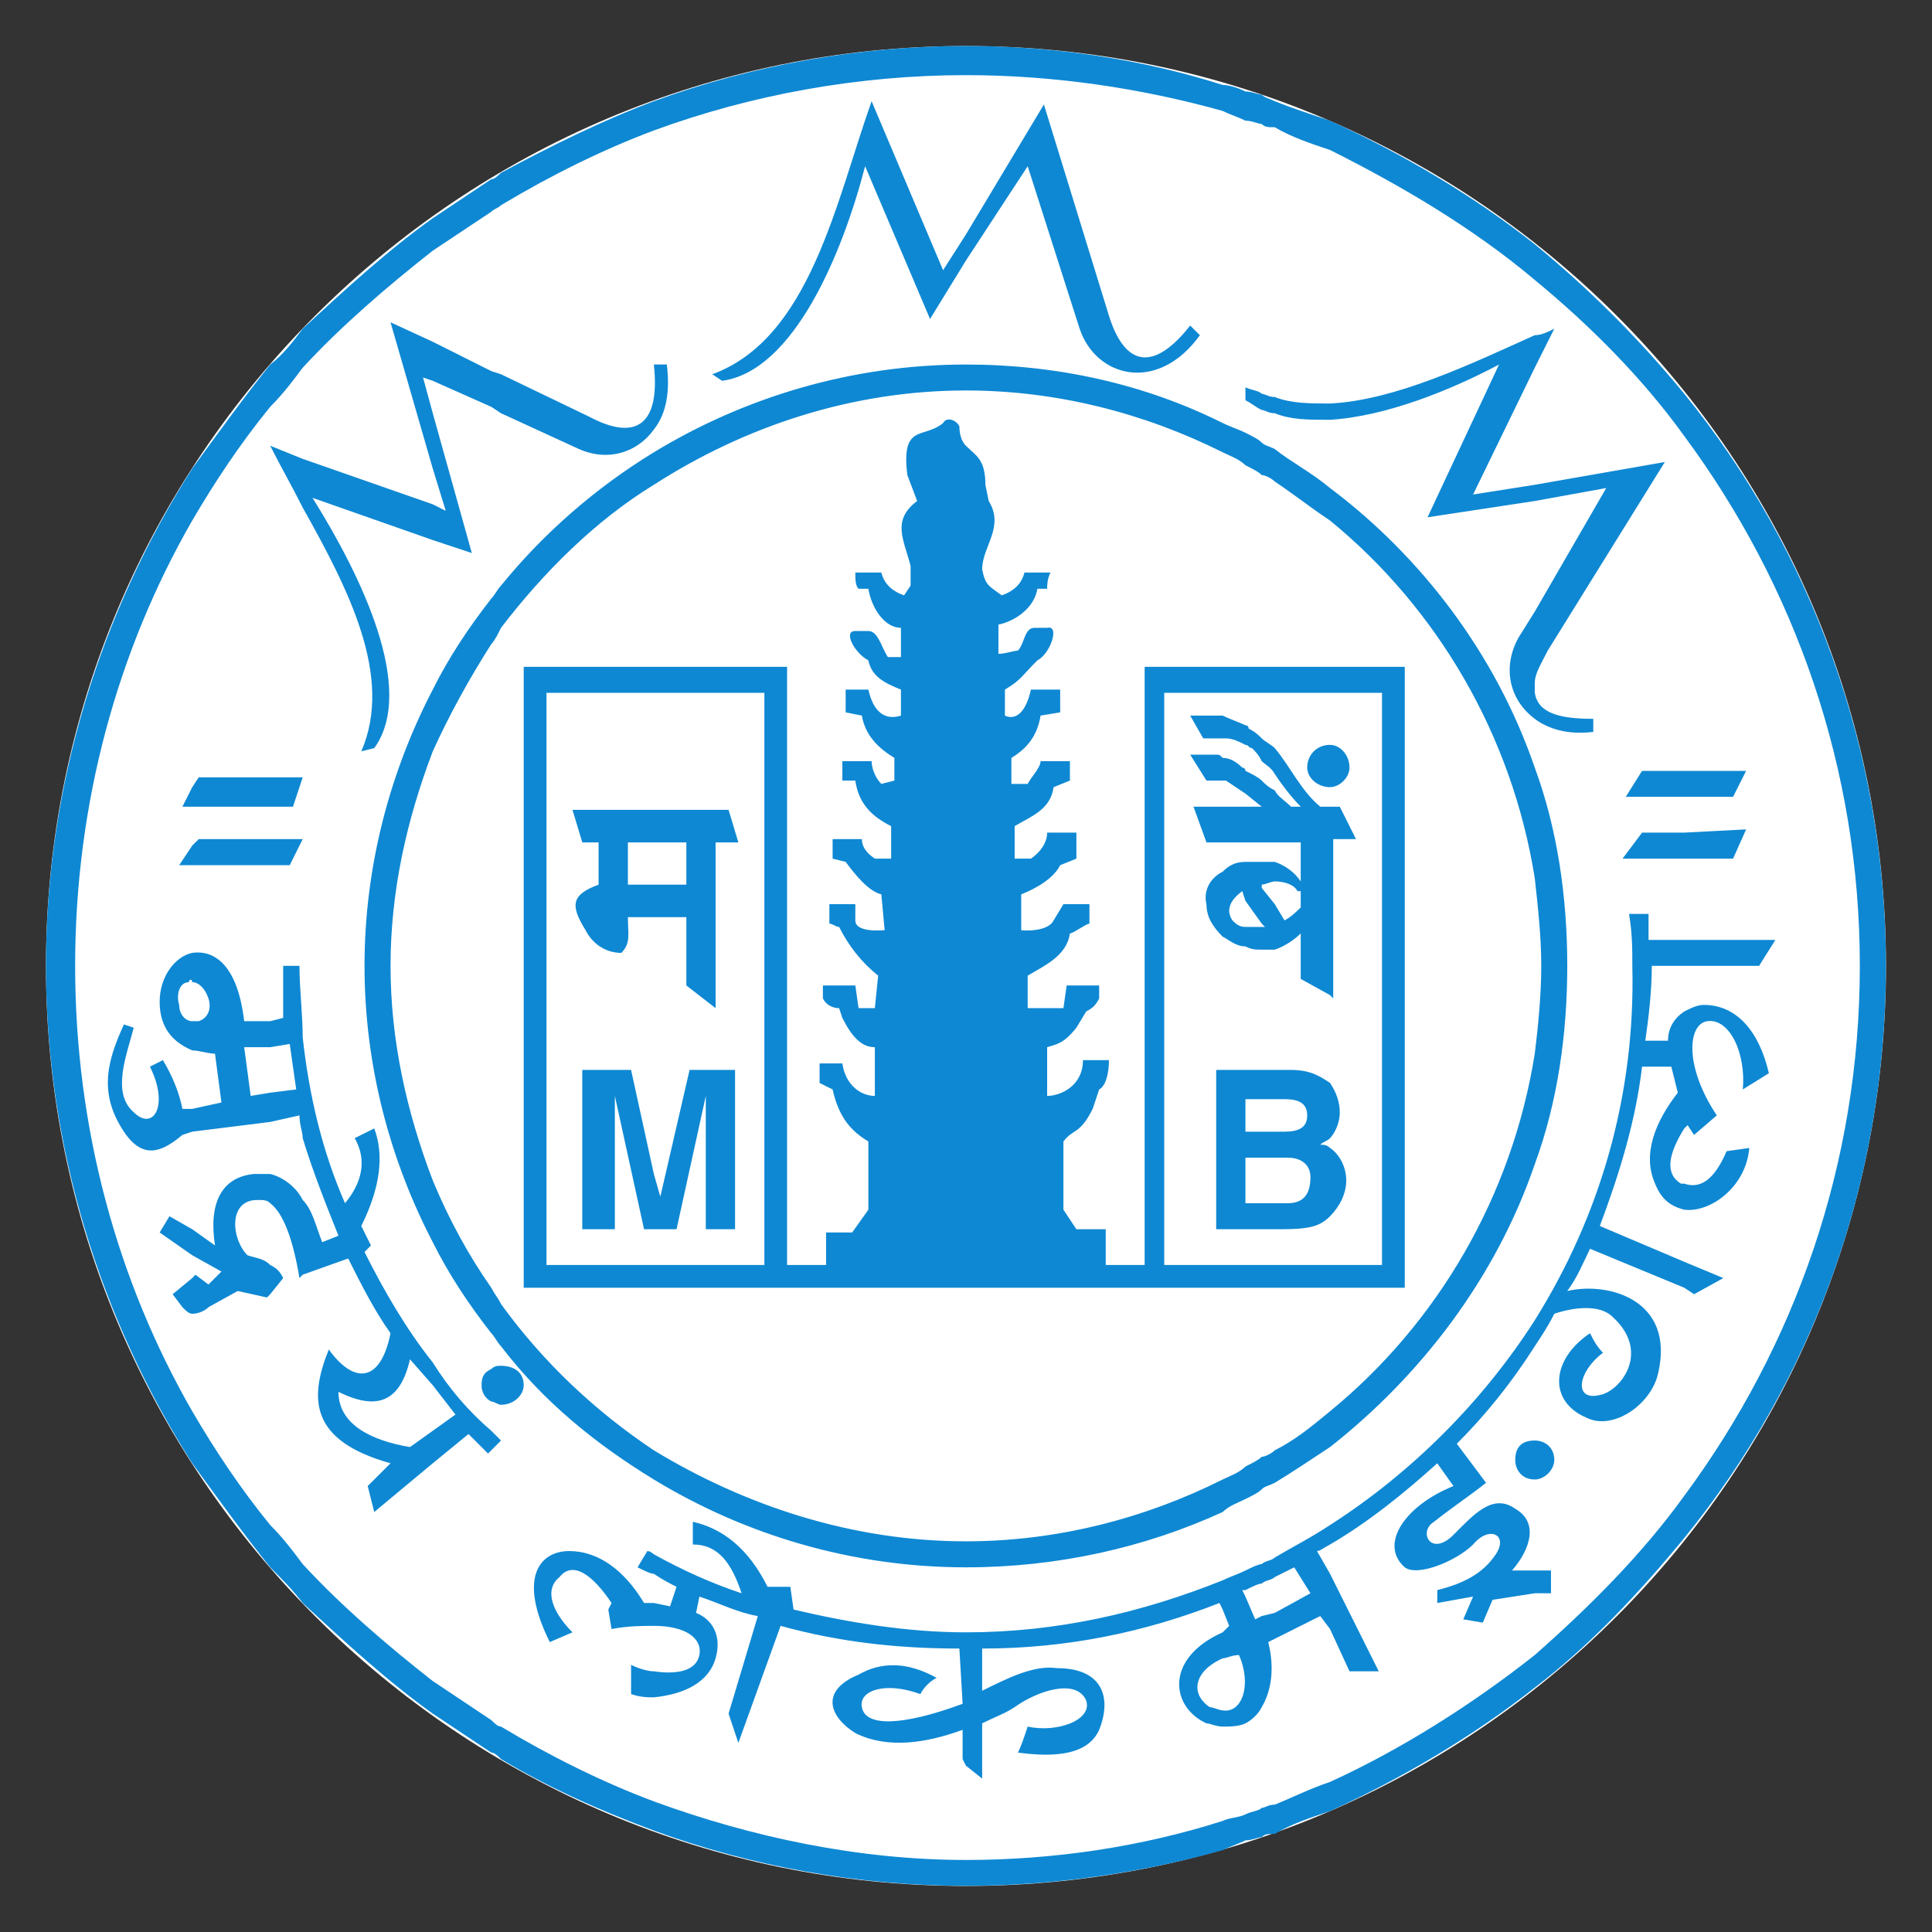 <svg width="28" height="28" viewBox="0 0 28 28" fill="none" xmlns="http://www.w3.org/2000/svg">
<rect x="0" y="0" width="28" height="28" fill="#333333" stroke="none"/>
<g clip-path="url(#clip0_1590_898)">
<path fill-rule="evenodd" clip-rule="evenodd" d="M13.999 0.667C21.363 0.667 27.333 6.636 27.333 14C27.333 21.363 21.363 27.333 13.999 27.333C6.635 27.333 0.666 21.363 0.666 14C0.666 6.636 6.635 0.667 13.999 0.667Z" fill="white"/>
<path fill-rule="evenodd" clip-rule="evenodd" d="M24.41 5.707C26.247 7.968 27.332 10.889 27.332 13.998C27.332 17.155 26.247 20.03 24.41 22.29V21.678C26.012 19.511 26.954 16.873 26.954 13.998C26.954 11.125 26.012 8.487 24.41 6.32V5.707ZM24.41 18.663L24.552 18.757L24.976 18.523L24.41 18.287V18.663ZM24.41 17.532C24.787 17.579 25.306 17.202 25.352 16.637L25.023 16.684C24.881 17.014 24.693 17.25 24.41 17.155V17.532ZM24.41 16.354L24.458 16.307L24.552 16.448L24.881 16.165C24.41 15.459 24.458 14.847 24.74 14.8C25.07 14.752 25.306 15.271 25.258 15.789L25.636 15.554C25.494 14.941 25.165 14.564 24.693 14.564C24.599 14.564 24.505 14.611 24.41 14.659V16.354ZM24.41 13.998H25.494L25.73 13.622H24.41V13.998ZM24.41 12.444H25.117L25.306 12.02L24.41 12.067V12.444ZM24.41 11.548H25.117L25.306 11.172H24.41V11.548ZM22.243 3.54C23.044 4.199 23.751 4.906 24.41 5.707V6.32C23.798 5.471 23.044 4.718 22.243 4.057V3.54ZM24.41 22.29C23.751 23.091 23.044 23.846 22.243 24.458V23.986C23.044 23.28 23.798 22.526 24.41 21.678V22.29ZM24.41 11.172V11.548H23.562L23.798 11.172H24.41ZM24.41 12.067V12.444H23.515L23.798 12.067H24.41ZM24.41 13.622V13.998H23.939C23.939 14.376 23.892 14.752 23.845 15.083H24.174C24.174 14.894 24.269 14.752 24.41 14.659V16.354C24.174 16.731 24.128 17.014 24.363 17.155H24.41V17.532C24.222 17.485 24.08 17.391 23.987 17.155C23.798 16.731 23.987 16.26 24.316 15.836L24.222 15.459H23.798C23.703 16.26 23.468 17.014 23.186 17.768L24.41 18.287V18.663L23.044 18.098C22.951 18.287 22.856 18.523 22.714 18.71C23.327 18.569 24.269 18.851 24.034 19.888C23.939 20.359 23.373 20.736 22.997 20.548C22.431 20.312 22.479 19.7 23.044 19.322C23.091 19.417 23.139 19.511 23.232 19.605C22.856 19.888 22.808 20.312 23.186 20.217C23.468 20.171 23.939 19.605 23.373 19.087C23.186 18.899 22.808 18.945 22.526 19.04C22.431 19.229 22.337 19.369 22.243 19.511V19.134C23.186 17.627 23.703 15.883 23.657 13.998C23.657 13.763 23.657 13.528 23.609 13.245H23.892C23.892 13.386 23.892 13.528 23.892 13.622H24.41ZM22.243 23.091H22.478V22.761H22.243V23.091ZM22.243 21.442V20.877C22.385 20.877 22.526 20.972 22.526 21.159C22.526 21.301 22.385 21.442 22.243 21.442ZM22.243 16.873C22.573 15.978 22.714 14.988 22.714 13.998C22.714 13.01 22.573 12.02 22.243 11.125V12.727C22.29 13.151 22.337 13.575 22.337 13.998C22.337 14.422 22.29 14.894 22.243 15.271V16.873ZM22.243 10.418V10.041C22.29 10.324 22.573 10.418 23.091 10.418V10.607C22.714 10.654 22.431 10.56 22.243 10.418ZM22.243 9.9V8.864L23.279 7.073L22.243 7.261V7.026L24.128 6.696L22.431 9.429C22.337 9.618 22.243 9.759 22.243 9.9ZM22.243 5.329L22.526 4.764C22.431 4.812 22.337 4.858 22.243 4.858V5.329ZM19.276 1.749C20.311 2.22 21.349 2.833 22.243 3.54V4.057C21.349 3.304 20.311 2.692 19.276 2.174V1.749ZM22.243 24.458C21.349 25.164 20.311 25.777 19.276 26.248V25.825C20.311 25.353 21.349 24.693 22.243 23.986V24.458ZM22.243 4.858V5.329L21.349 7.167L22.243 7.026V7.261L20.689 7.497L21.725 5.283C21.018 5.659 20.076 6.036 19.276 6.084V5.848C20.218 5.801 21.301 5.283 22.243 4.858ZM22.243 8.864V9.9C22.243 9.947 22.243 9.994 22.243 10.041V10.418C21.867 10.136 21.772 9.664 22.008 9.24L22.243 8.864ZM22.243 11.125C21.678 9.476 20.594 8.063 19.276 7.073V7.544C20.83 8.816 21.913 10.654 22.243 12.727V11.125ZM22.243 15.271V16.873C21.678 18.523 20.594 19.935 19.276 20.972V20.453C20.83 19.181 21.913 17.343 22.243 15.271ZM22.243 19.134C21.49 20.312 20.453 21.348 19.276 22.102V22.384C19.84 22.055 20.359 21.632 20.83 21.207L21.065 21.537C20.359 21.82 19.982 22.384 20.359 22.715C20.547 22.856 21.113 22.62 21.349 22.384C21.584 22.102 21.867 22.244 21.678 22.526C21.49 22.809 21.207 22.95 20.83 23.045V23.232L21.349 23.139L21.207 23.469L21.49 23.516L21.631 23.186L22.243 23.091V22.761H21.913C22.197 22.432 22.29 22.055 21.96 21.866C21.631 21.632 21.349 21.961 21.065 22.244C20.736 22.573 20.547 22.196 20.783 22.055C21.018 21.866 21.301 21.678 21.537 21.49L21.113 20.924C21.537 20.501 21.913 20.03 22.243 19.511V19.134ZM22.243 20.877C22.055 20.877 21.96 20.972 21.96 21.159C21.96 21.301 22.055 21.442 22.243 21.442V20.877ZM19.276 23.609L19.558 24.222H19.982L19.276 22.809V23.609ZM19.276 18.663V18.333H20.029V10.041H19.276V9.664H20.359V18.663H19.276ZM19.276 17.627C19.417 17.485 19.511 17.297 19.511 17.108C19.511 16.919 19.417 16.731 19.276 16.637V17.627ZM19.276 16.495C19.322 16.448 19.417 16.307 19.417 16.119C19.417 15.978 19.37 15.836 19.276 15.695V16.495ZM19.276 14.422V11.691H19.417L19.652 12.161H19.322V14.47L19.276 14.422ZM19.276 11.408V10.795C19.417 10.795 19.558 10.937 19.558 11.125C19.558 11.266 19.417 11.408 19.276 11.408ZM18.475 1.467C18.71 1.561 18.992 1.655 19.276 1.749V2.174C18.992 2.079 18.71 1.984 18.475 1.844V1.467ZM19.276 26.248C18.992 26.343 18.71 26.436 18.475 26.578V26.154C18.71 26.06 18.992 25.919 19.276 25.825V26.248ZM19.276 5.848V6.084C18.945 6.084 18.71 6.084 18.475 5.989V5.754C18.71 5.848 18.992 5.848 19.276 5.848ZM19.276 7.073V7.544C18.992 7.356 18.757 7.167 18.475 6.979V6.508C18.71 6.696 18.992 6.837 19.276 7.073ZM18.475 9.664H19.276V10.041H18.475V9.664ZM19.276 10.795V11.408C19.087 11.408 18.945 11.266 18.945 11.125C18.945 10.937 19.087 10.795 19.276 10.795ZM19.276 11.691H19.134C18.851 11.455 18.71 11.125 18.475 10.842V11.218C18.569 11.361 18.71 11.548 18.851 11.691H18.71C18.616 11.596 18.521 11.548 18.475 11.455V12.209H18.851V12.774C18.757 12.633 18.616 12.539 18.475 12.491V12.774C18.616 12.774 18.757 12.821 18.804 12.915C18.804 12.915 18.804 12.915 18.851 12.915V13.151C18.804 13.198 18.71 13.292 18.616 13.339L18.475 13.104V13.763C18.616 13.716 18.757 13.622 18.851 13.528V14.187L19.276 14.422V11.691ZM19.276 15.695V16.495C19.228 16.543 19.181 16.543 19.134 16.59C19.181 16.59 19.228 16.59 19.276 16.637V17.627C19.134 17.768 18.992 17.815 18.569 17.815H18.475V17.438H18.663C18.899 17.438 18.992 17.297 18.992 17.061C18.992 16.873 18.851 16.778 18.663 16.778H18.475V16.401H18.616C18.804 16.401 18.945 16.354 18.945 16.165C18.945 15.978 18.804 15.93 18.616 15.93H18.475V15.506H18.71C18.992 15.506 19.134 15.6 19.276 15.695ZM18.475 18.333H19.276V18.663H18.475V18.333ZM19.276 20.453V20.972C18.992 21.159 18.71 21.348 18.475 21.49V21.019C18.757 20.877 18.992 20.689 19.276 20.453ZM19.276 22.102V22.384C19.181 22.432 19.134 22.479 19.087 22.479L19.276 22.809V23.609L19.134 23.421L18.475 23.751V23.375L18.992 23.091L18.757 22.715C18.663 22.761 18.569 22.809 18.475 22.856V22.573C18.71 22.432 18.992 22.29 19.276 22.102ZM18.286 1.372C18.333 1.42 18.38 1.42 18.475 1.467V1.844C18.38 1.844 18.333 1.844 18.286 1.797V1.372ZM18.475 26.578C18.38 26.578 18.333 26.578 18.286 26.625V26.201C18.333 26.201 18.38 26.154 18.475 26.154V26.578ZM18.475 5.754V5.989C18.38 5.989 18.333 5.942 18.286 5.942V5.707C18.333 5.707 18.38 5.754 18.475 5.754ZM18.475 6.508V6.979C18.427 6.931 18.333 6.885 18.286 6.885V6.414C18.333 6.46 18.38 6.46 18.475 6.508ZM18.286 9.664H18.475V10.041H18.286V9.664ZM18.475 10.842V11.218C18.427 11.125 18.333 11.078 18.286 11.031V10.701C18.333 10.748 18.427 10.795 18.475 10.842ZM18.475 11.455V12.209H18.286V11.691V11.313C18.333 11.361 18.38 11.408 18.475 11.455ZM18.475 12.491V12.774C18.427 12.774 18.333 12.821 18.286 12.821V12.491C18.333 12.491 18.427 12.491 18.475 12.491ZM18.475 13.104V13.763C18.427 13.763 18.333 13.763 18.286 13.763V13.434H18.333L18.286 13.386V12.868L18.475 13.104ZM18.286 15.506H18.475V15.93H18.286V15.506ZM18.286 16.401H18.475V16.778H18.286V16.401ZM18.286 17.438H18.475V17.815H18.286V17.438ZM18.286 18.333H18.475V18.663H18.286V18.333ZM18.475 21.019V21.49C18.38 21.537 18.333 21.537 18.286 21.584V21.113C18.333 21.113 18.427 21.066 18.475 21.019ZM18.475 22.573V22.856C18.427 22.903 18.333 22.903 18.286 22.95V22.668C18.333 22.62 18.427 22.62 18.475 22.573ZM18.475 23.375V23.751L18.38 23.798C18.475 24.176 18.427 24.504 18.286 24.741V23.421L18.475 23.375ZM18.05 1.326C18.145 1.326 18.24 1.372 18.286 1.372V1.797C18.24 1.797 18.145 1.749 18.05 1.749V1.326ZM18.286 26.625C18.24 26.625 18.145 26.672 18.05 26.672V26.295C18.145 26.248 18.24 26.248 18.286 26.201V26.625ZM18.286 5.707V5.942C18.191 5.896 18.145 5.848 18.05 5.801V5.613C18.145 5.659 18.24 5.659 18.286 5.707ZM18.286 6.414V6.885C18.24 6.837 18.145 6.791 18.05 6.743V6.272C18.145 6.32 18.24 6.366 18.286 6.414ZM18.05 9.664H18.286V10.041H18.05V9.664ZM18.286 10.701V11.031C18.24 10.937 18.191 10.889 18.145 10.842C18.097 10.842 18.097 10.795 18.05 10.795V10.511C18.097 10.511 18.097 10.56 18.097 10.56C18.191 10.607 18.24 10.654 18.286 10.701ZM18.286 11.313V11.691L18.05 11.502V11.172C18.145 11.218 18.24 11.266 18.286 11.313ZM18.05 11.691H18.286V12.209L18.05 12.209V11.691ZM18.286 12.491V13.386L18.05 13.056V12.491C18.097 12.491 18.145 12.491 18.191 12.491C18.24 12.491 18.24 12.491 18.286 12.491ZM18.286 13.434V13.763C18.191 13.763 18.145 13.763 18.05 13.716V13.434C18.145 13.434 18.191 13.434 18.286 13.434ZM18.05 15.506H18.286V15.93H18.05V15.506ZM18.05 16.401H18.286V16.778H18.05V16.401ZM18.05 17.438H18.286V17.815H18.05V17.438ZM18.05 18.333H18.286V18.663H18.05V18.333ZM18.286 21.113V21.584C18.24 21.632 18.145 21.678 18.05 21.725V21.254C18.145 21.207 18.24 21.159 18.286 21.113ZM18.286 22.668V22.95C18.24 22.95 18.145 22.997 18.05 23.045V22.761C18.145 22.715 18.24 22.668 18.286 22.668ZM18.286 23.421V24.741C18.24 24.835 18.145 24.929 18.05 24.976V23.139L18.191 23.469L18.286 23.421ZM17.72 1.231C17.814 1.231 17.956 1.278 18.05 1.326V1.749C17.956 1.702 17.814 1.655 17.72 1.608V1.231ZM18.05 26.672C17.956 26.72 17.814 26.766 17.72 26.814V26.39C17.814 26.343 17.956 26.343 18.05 26.295V26.672ZM18.05 5.613V5.801C18.05 5.801 18.05 5.801 18.05 5.754V5.565C18.05 5.565 18.05 5.565 18.05 5.613ZM18.05 6.272V6.743C17.956 6.65 17.814 6.602 17.72 6.555V6.131C17.814 6.178 17.956 6.225 18.05 6.272ZM17.72 9.664H18.05V10.041H17.72V9.664ZM18.05 10.511V10.795C17.956 10.748 17.861 10.701 17.768 10.701H17.72V10.371C17.814 10.418 17.956 10.466 18.05 10.511ZM18.05 11.172V11.502L17.768 11.313H17.72V10.984C17.814 10.984 17.909 11.031 18.004 11.125C18.004 11.125 18.05 11.125 18.05 11.172ZM17.72 11.691H18.05V12.209H17.72V11.691ZM18.05 12.491V13.056L18.004 12.915C17.814 13.056 17.768 13.198 17.861 13.339C17.909 13.386 17.956 13.434 18.05 13.434V13.716C17.909 13.716 17.814 13.622 17.72 13.575V12.633C17.814 12.539 17.909 12.491 18.05 12.491ZM17.72 15.506H18.05V17.815H17.72V15.506ZM17.72 18.333H18.05V18.663H17.72V18.333ZM18.05 21.254V21.725C17.956 21.773 17.814 21.82 17.72 21.913V21.442C17.814 21.395 17.956 21.348 18.05 21.254ZM18.05 22.761V23.045C18.05 23.045 18.05 23.045 18.004 23.045L18.05 23.139V24.976C17.956 25.023 17.814 25.023 17.72 25.023V24.788C18.004 24.835 18.145 24.411 17.956 23.986C17.861 23.986 17.768 24.034 17.72 24.034V23.657C17.768 23.609 17.768 23.609 17.814 23.563L17.72 23.327V22.903C17.814 22.856 17.956 22.809 18.05 22.761ZM13.999 0.666C15.27 0.666 16.543 0.855 17.72 1.231V1.608C16.543 1.278 15.27 1.089 13.999 1.089V0.666ZM17.72 26.814C16.543 27.143 15.27 27.331 13.999 27.331V26.956C15.27 26.956 16.543 26.766 17.72 26.39V26.814ZM17.72 6.131V6.555C16.589 5.989 15.318 5.659 13.999 5.659V5.283C15.318 5.283 16.589 5.565 17.72 6.131ZM17.72 9.664H16.589V18.333H16.025V17.815H15.6L15.412 17.532V16.543C15.554 16.354 15.647 16.448 15.836 16.071L15.93 15.789C16.025 15.742 16.072 15.554 16.072 15.364H15.695C15.695 15.742 15.365 15.883 15.176 15.883V15.177C15.318 15.13 15.412 15.13 15.6 14.894L15.742 14.659C15.836 14.611 15.883 14.564 15.93 14.47V14.282H15.459L15.412 14.611H14.894V14.14C15.129 13.998 15.459 13.857 15.506 13.528C15.554 13.528 15.742 13.386 15.789 13.386V13.104H15.412L15.27 13.339C15.176 13.528 14.752 13.48 14.8 13.48V12.962C15.035 12.868 15.27 12.727 15.365 12.539L15.6 12.444V12.067H15.176C15.176 12.209 15.081 12.349 14.941 12.444C14.847 12.444 14.8 12.444 14.705 12.444V11.973C14.941 11.832 15.224 11.737 15.27 11.408L15.506 11.313V11.031H15.081C15.081 11.125 14.941 11.266 14.894 11.361H14.658V10.984C14.894 10.842 15.035 10.654 15.081 10.371L15.365 10.324V9.994H14.941C14.847 10.418 14.658 10.418 14.564 10.371V9.994C14.8 9.853 14.8 9.805 15.035 9.57C15.224 9.476 15.365 9.052 15.176 9.099H14.988C14.847 9.099 14.847 9.335 14.752 9.429C14.705 9.429 14.564 9.476 14.47 9.476V9.052C14.705 9.005 14.988 8.816 15.035 8.533H15.176C15.176 8.487 15.176 8.393 15.224 8.298C15.081 8.298 14.941 8.298 14.847 8.298C14.8 8.487 14.658 8.581 14.517 8.628C14.329 8.487 14.281 8.487 14.234 8.251C14.234 7.921 14.564 7.638 14.329 7.261L14.281 7.026C14.281 6.65 14.139 6.602 13.999 6.46V18.663H17.72V18.333H16.873V10.041H17.72V9.664ZM17.72 10.371V10.701H17.438L17.249 10.371H17.72ZM17.72 10.984V11.313H17.485L17.249 10.937C17.39 10.937 17.485 10.937 17.626 10.937C17.673 10.937 17.673 10.937 17.72 10.984ZM17.72 11.691V12.209L17.485 12.209L17.297 11.691H17.72ZM17.72 12.633V13.575C17.579 13.434 17.485 13.292 17.485 13.104C17.438 12.915 17.532 12.727 17.72 12.633ZM17.626 15.506H17.72V17.815H17.626V15.506ZM17.72 21.442V21.913C16.589 22.432 15.318 22.715 13.999 22.715V22.338C15.318 22.338 16.589 22.008 17.72 21.442ZM17.72 22.903V23.327L17.673 23.232C16.589 23.657 15.459 23.892 14.234 23.892V24.504C14.61 24.317 14.988 24.128 15.318 24.176C15.977 24.176 16.118 24.599 15.93 25.07C15.742 25.494 15.129 25.448 14.752 25.4C14.8 25.306 14.847 25.164 14.894 25.023C15.318 25.117 15.836 24.929 15.742 24.646C15.6 24.317 15.035 24.504 14.705 24.741C14.564 24.835 14.422 24.882 14.234 24.976V25.777L13.999 25.589V23.657C15.318 23.657 16.543 23.375 17.72 22.903ZM17.72 23.657C16.873 24.034 16.967 24.741 17.485 24.976C17.532 24.976 17.626 25.023 17.72 25.023V24.788C17.673 24.788 17.579 24.741 17.532 24.741C17.249 24.552 17.297 24.222 17.72 24.034V23.657ZM13.999 3.776L14.894 2.409L15.647 4.764C15.883 5.471 16.778 5.707 17.39 4.858L17.249 4.718C16.731 5.378 16.308 5.329 16.072 4.577L15.129 1.514L13.999 3.398V3.776ZM13.999 27.331C12.443 27.331 10.889 27.049 9.476 26.53V26.107C10.889 26.625 12.443 26.956 13.999 26.956V27.331ZM9.476 1.467C10.889 0.949 12.443 0.666 13.999 0.666V1.089C12.443 1.089 10.889 1.372 9.476 1.891V1.467ZM13.999 3.398L13.668 3.916L12.632 1.467C12.114 2.928 11.737 4.906 10.323 5.424L10.465 5.519C11.501 5.378 12.208 3.681 12.538 2.409L13.479 4.623L13.999 3.776V3.398ZM13.999 5.283V5.659C12.35 5.659 10.794 6.178 9.476 7.026V6.555C10.794 5.754 12.35 5.283 13.999 5.283ZM13.999 6.46C13.951 6.414 13.904 6.32 13.904 6.178C13.858 6.084 13.716 6.036 13.668 6.131C13.386 6.366 13.057 6.131 13.15 6.885L13.292 7.261C12.915 7.544 13.103 7.827 13.197 8.203C13.197 8.298 13.197 8.393 13.197 8.487L13.103 8.628C12.962 8.581 12.821 8.487 12.773 8.298C12.632 8.298 12.538 8.298 12.396 8.298C12.396 8.393 12.396 8.487 12.443 8.533H12.585C12.632 8.816 12.821 9.099 13.057 9.099V9.523C13.008 9.523 12.915 9.523 12.868 9.523C12.773 9.382 12.727 9.145 12.585 9.145H12.396C12.208 9.145 12.396 9.476 12.585 9.57C12.632 9.805 12.821 9.9 13.057 9.994V10.371C12.915 10.418 12.679 10.418 12.585 9.994H12.256V10.324L12.491 10.371C12.538 10.654 12.727 10.842 12.962 10.984V11.313L12.773 11.361C12.679 11.266 12.632 11.125 12.632 11.031H12.208V11.313H12.396C12.443 11.643 12.632 11.832 12.915 11.973V12.444C12.821 12.444 12.727 12.444 12.679 12.444C12.538 12.349 12.491 12.255 12.491 12.161H12.067V12.444L12.256 12.491C12.396 12.68 12.585 12.915 12.773 12.962L12.821 13.48C12.821 13.48 12.396 13.528 12.396 13.339V13.104H12.02C12.02 13.198 12.02 13.292 12.02 13.386C12.067 13.386 12.114 13.434 12.161 13.434C12.303 13.716 12.491 13.951 12.727 14.14L12.679 14.611H12.443L12.396 14.282H11.926V14.47C11.972 14.564 12.067 14.611 12.161 14.611L12.208 14.752C12.35 15.035 12.491 15.177 12.679 15.177V15.883C12.491 15.883 12.256 15.742 12.208 15.412H11.878V15.695L12.067 15.789C12.161 16.213 12.35 16.401 12.585 16.543V17.532L12.35 17.862H11.972V18.333H11.407V9.664H9.476V10.041H11.078V18.333H9.476V18.663H13.999V6.46ZM13.999 22.338V22.715C12.35 22.715 10.794 22.244 9.476 21.442V21.019C10.794 21.82 12.35 22.338 13.999 22.338ZM13.999 23.657C13.15 23.657 12.303 23.516 11.501 23.327L11.454 22.997H11.124C10.842 22.432 10.465 22.149 10.041 22.055V22.384C10.418 22.384 10.607 22.668 10.748 23.091C10.323 22.95 9.899 22.761 9.476 22.526V22.809C9.617 22.903 9.711 22.95 9.805 22.997L9.711 23.28L9.476 23.232V23.563C9.947 23.563 10.182 23.751 10.136 23.986C10.088 24.222 9.805 24.27 9.476 24.222V24.599C9.947 24.552 10.277 24.363 10.371 24.034C10.465 23.704 10.323 23.469 10.088 23.375L10.136 23.139C10.418 23.232 10.701 23.375 10.983 23.421L10.559 24.835L10.701 25.259L11.313 23.563C12.161 23.798 13.008 23.892 13.904 23.892L13.951 24.693C13.057 25.023 12.538 25.023 12.491 24.741C12.443 24.504 12.821 24.363 13.339 24.552C13.386 24.458 13.479 24.363 13.574 24.317C13.15 24.081 12.773 24.081 12.443 24.27C11.878 24.504 12.02 24.882 12.396 25.117C12.868 25.353 13.433 25.259 13.951 25.07V25.494L13.999 25.589V23.657ZM9.476 17.815V17.014L9.57 17.343L9.994 15.506H10.653V17.815H10.229V15.883L9.805 17.815H9.476ZM9.476 13.292V12.821H9.947V12.209H9.476V11.737H10.559L10.701 12.209H10.371V14.611L9.947 14.282V13.292H9.476ZM9.476 6.225C9.664 5.989 9.711 5.659 9.664 5.283H9.476V6.225ZM9.476 26.53C8.721 26.248 7.968 25.919 7.261 25.494V25.023C7.968 25.448 8.721 25.825 9.476 26.107V26.53ZM7.261 2.504C7.968 2.126 8.721 1.749 9.476 1.467V1.891C8.721 2.174 7.968 2.55 7.261 2.974V2.504ZM9.476 5.283V6.225C9.24 6.555 8.816 6.696 8.391 6.508L7.261 5.989V5.424L8.533 6.036C9.24 6.414 9.57 6.131 9.476 5.283ZM9.476 6.555C8.628 7.073 7.874 7.732 7.261 8.487V9.099C7.874 8.298 8.628 7.544 9.476 7.026V6.555ZM9.476 9.664V10.041H7.92V18.333H9.476V18.663H7.59V9.664H9.476ZM9.476 11.737H8.297L8.439 12.209H8.675V12.821C8.297 12.962 8.25 13.104 8.486 13.48C8.58 13.669 8.769 13.81 9.005 13.81C9.146 13.669 9.1 13.528 9.1 13.292H9.476V12.821H9.1V12.209H9.476V11.737ZM9.476 17.014L9.146 15.506H8.439V17.815H8.911V15.883L9.334 17.815H9.476V17.014ZM9.476 21.019V21.442C8.628 20.924 7.874 20.312 7.261 19.511V18.899C7.874 19.746 8.628 20.453 9.476 21.019ZM9.476 22.526V22.809C9.428 22.809 9.334 22.761 9.24 22.715L9.382 22.479C9.428 22.479 9.476 22.526 9.476 22.526ZM9.476 23.232H9.334C9.052 22.761 8.675 22.479 8.25 22.479C7.827 22.479 7.498 22.856 7.968 23.798L8.297 23.657C8.015 23.375 7.874 23.045 8.109 22.856C8.297 22.62 8.58 22.809 8.863 23.232L8.816 23.327L8.863 23.609C9.1 23.563 9.334 23.563 9.476 23.563V23.232ZM9.476 24.222V24.599C9.382 24.599 9.287 24.599 9.146 24.552V24.128C9.24 24.176 9.382 24.222 9.476 24.222ZM7.261 20.359C7.449 20.359 7.59 20.217 7.59 20.076C7.59 19.888 7.449 19.794 7.261 19.794V20.359ZM7.261 25.494C7.214 25.448 7.168 25.4 7.12 25.4V24.929C7.168 24.976 7.214 25.023 7.261 25.023V25.494ZM7.12 2.597C7.168 2.597 7.214 2.55 7.261 2.504V2.974C7.214 3.021 7.168 3.021 7.12 3.069V2.597ZM7.261 5.424V5.989L7.12 5.896V5.378L7.261 5.424ZM7.261 8.487V9.099C7.214 9.194 7.168 9.287 7.12 9.335V8.675C7.168 8.628 7.214 8.533 7.261 8.487ZM7.261 18.899V19.511C7.214 19.464 7.168 19.369 7.12 19.322V18.663C7.168 18.757 7.214 18.804 7.261 18.899ZM7.261 19.794V20.359C7.214 20.359 7.168 20.312 7.12 20.312V19.841C7.168 19.794 7.214 19.794 7.261 19.794ZM7.12 21.019V20.736C7.168 20.783 7.214 20.83 7.261 20.877L7.12 21.019ZM7.12 25.4C6.838 25.212 6.555 25.023 6.272 24.835V24.363C6.555 24.552 6.838 24.741 7.12 24.929V25.4ZM6.272 3.163C6.555 2.974 6.838 2.786 7.12 2.597V3.069C6.838 3.257 6.555 3.446 6.272 3.633V3.163ZM7.12 5.378V5.896L6.272 5.519V4.953L7.12 5.378ZM7.12 8.675V9.335C6.79 9.853 6.507 10.371 6.272 10.889V9.994C6.507 9.523 6.79 9.099 7.12 8.675ZM7.12 18.663V19.322C6.79 18.899 6.507 18.474 6.272 18.003V17.108C6.507 17.674 6.79 18.192 7.12 18.663ZM7.12 19.841V20.312C7.026 20.265 6.979 20.171 6.979 20.076C6.979 19.935 7.026 19.888 7.12 19.841ZM7.12 20.736C6.79 20.453 6.507 20.123 6.272 19.746V20.076L6.601 20.501L6.272 20.736V21.207L6.79 20.783C6.885 20.877 6.979 20.972 7.073 21.066L7.12 21.019V20.736ZM6.272 7.827V7.309L6.46 7.403L6.272 6.791V5.989L6.838 8.015L6.272 7.827ZM6.272 24.835C5.612 24.363 5 23.798 4.387 23.232V22.668C4.952 23.28 5.612 23.846 6.272 24.363V24.835ZM4.387 4.764C5 4.199 5.612 3.633 6.272 3.163V3.633C5.612 4.152 4.952 4.718 4.387 5.329V4.764ZM6.272 4.953L5.66 4.671L6.272 6.791V5.989L6.131 5.471L6.272 5.519V4.953ZM6.272 7.309V7.827L4.529 7.215C5.236 8.345 6.036 9.994 5.424 10.842L5.236 10.889C5.707 9.805 5.046 8.533 4.387 7.356V6.65L6.272 7.309ZM6.272 9.994C5.66 11.172 5.283 12.539 5.283 13.998C5.283 15.459 5.66 16.826 6.272 18.003V17.108C5.895 16.119 5.66 15.083 5.66 13.998C5.66 12.915 5.895 11.879 6.272 10.889V9.994ZM6.272 19.746V20.076L5.942 19.7C5.801 20.312 5.471 20.453 4.905 20.171C4.905 20.642 5.376 20.877 5.942 20.972L6.272 20.736V21.207L5.424 21.913L5.329 21.537L5.66 21.207C4.481 20.877 4.481 20.265 4.765 19.558C5.141 20.076 5.518 20.03 5.66 19.322C5.424 18.993 5.236 18.616 5.046 18.239L4.387 18.474V17.391C4.529 17.532 4.576 17.768 4.67 18.003L4.905 17.909C4.717 17.438 4.529 16.966 4.387 16.495V15.035C4.481 15.883 4.67 16.684 5 17.438C5.236 17.155 5.329 16.826 5.141 16.495L5.424 16.354C5.566 16.731 5.518 17.202 5.236 17.768L5.376 18.05L5.283 18.145C5.566 18.71 5.895 19.275 6.272 19.746ZM4.387 23.232C4.246 23.045 4.104 22.903 3.916 22.715V22.102C4.104 22.29 4.246 22.479 4.387 22.668V23.232ZM3.916 5.283C4.104 5.141 4.246 4.953 4.387 4.764V5.329C4.246 5.519 4.104 5.707 3.916 5.896V5.283ZM4.387 6.65V7.356C4.246 7.073 4.058 6.743 3.916 6.46L4.387 6.65ZM4.387 15.035V16.495C4.387 16.401 4.34 16.307 4.34 16.165L3.916 16.26V15.836L4.293 15.789L4.199 15.13L3.916 15.177V14.8L4.104 14.752C4.104 14.517 4.104 14.282 4.104 13.998H4.34C4.34 14.328 4.387 14.705 4.387 15.035ZM4.387 17.391V18.474L4.34 18.523C4.246 17.956 4.104 17.579 3.916 17.438V17.014C4.104 17.061 4.293 17.202 4.387 17.391ZM3.916 18.757L4.104 18.523C4.058 18.428 4.011 18.38 3.916 18.333V18.757ZM3.916 12.539V12.161H4.387L4.199 12.539H3.916ZM3.916 11.691V11.266H4.387L4.246 11.691H3.916ZM3.916 22.715C3.539 22.244 3.163 21.725 2.786 21.207V20.453C3.116 21.019 3.493 21.584 3.916 22.102V22.715ZM2.786 6.791C3.163 6.272 3.539 5.754 3.916 5.283V5.896C3.493 6.414 3.116 6.979 2.786 7.544V6.791ZM3.916 6.46V11.691H2.786V11.408L2.88 11.266H3.916V6.46ZM3.916 12.161V12.539H2.786V12.255L2.88 12.161H3.916ZM3.916 14.8V15.177H3.539L3.633 15.883L3.916 15.836V16.26L2.786 16.401V16.071L3.209 15.978L3.116 15.271C3.021 15.271 2.88 15.223 2.786 15.223V14.8C2.832 14.8 2.88 14.8 2.88 14.8C3.021 14.752 3.068 14.611 3.021 14.47C2.974 14.328 2.88 14.234 2.786 14.234V13.81C3.116 13.763 3.445 13.998 3.539 14.8H3.916ZM3.916 17.014V17.438C3.869 17.391 3.822 17.391 3.728 17.391C3.304 17.391 3.351 17.956 3.586 18.192C3.728 18.239 3.822 18.239 3.916 18.333V18.757L3.869 18.804L3.445 18.71L3.021 18.945C2.974 18.993 2.88 19.04 2.786 19.04V18.523L2.832 18.474L3.021 18.616L3.209 18.428L2.786 18.192V17.815L3.116 18.05C3.021 17.438 3.209 17.061 3.68 17.014C3.775 17.014 3.869 17.014 3.916 17.014ZM2.786 21.207C1.466 19.134 0.666 16.637 0.666 13.998C0.666 11.361 1.466 8.864 2.786 6.791V7.544C1.702 9.429 1.089 11.643 1.089 13.998C1.089 16.354 1.702 18.569 2.786 20.453V21.207ZM2.786 11.408L2.644 11.691H2.786V11.408ZM2.786 12.255L2.597 12.539H2.786V12.255ZM2.786 13.81C2.55 13.857 2.314 14.14 2.314 14.517C2.314 14.847 2.456 15.083 2.786 15.223V14.8C2.691 14.8 2.597 14.705 2.597 14.564C2.55 14.422 2.597 14.234 2.738 14.234C2.738 14.187 2.786 14.187 2.786 14.234V13.81ZM2.786 16.071H2.644C2.597 15.836 2.502 15.6 2.361 15.364L2.173 15.459C2.456 16.024 2.22 16.401 1.938 16.119C1.608 15.836 1.843 15.271 1.938 14.894L1.796 14.847C1.56 15.364 1.419 15.836 1.796 16.401C2.08 16.826 2.361 16.684 2.644 16.448L2.786 16.401V16.071ZM2.786 17.815L2.456 17.627L2.314 17.862L2.786 18.192V17.815ZM2.786 18.523L2.502 18.757L2.644 18.945C2.691 18.993 2.738 19.04 2.786 19.04V18.523Z" fill="#0E88D3"/>
</g>
<defs>
<clipPath id="clip0_1590_898">
<rect width="26.667" height="26.667" fill="white" transform="translate(0.666 0.667)"/>
</clipPath>
</defs>
</svg>
